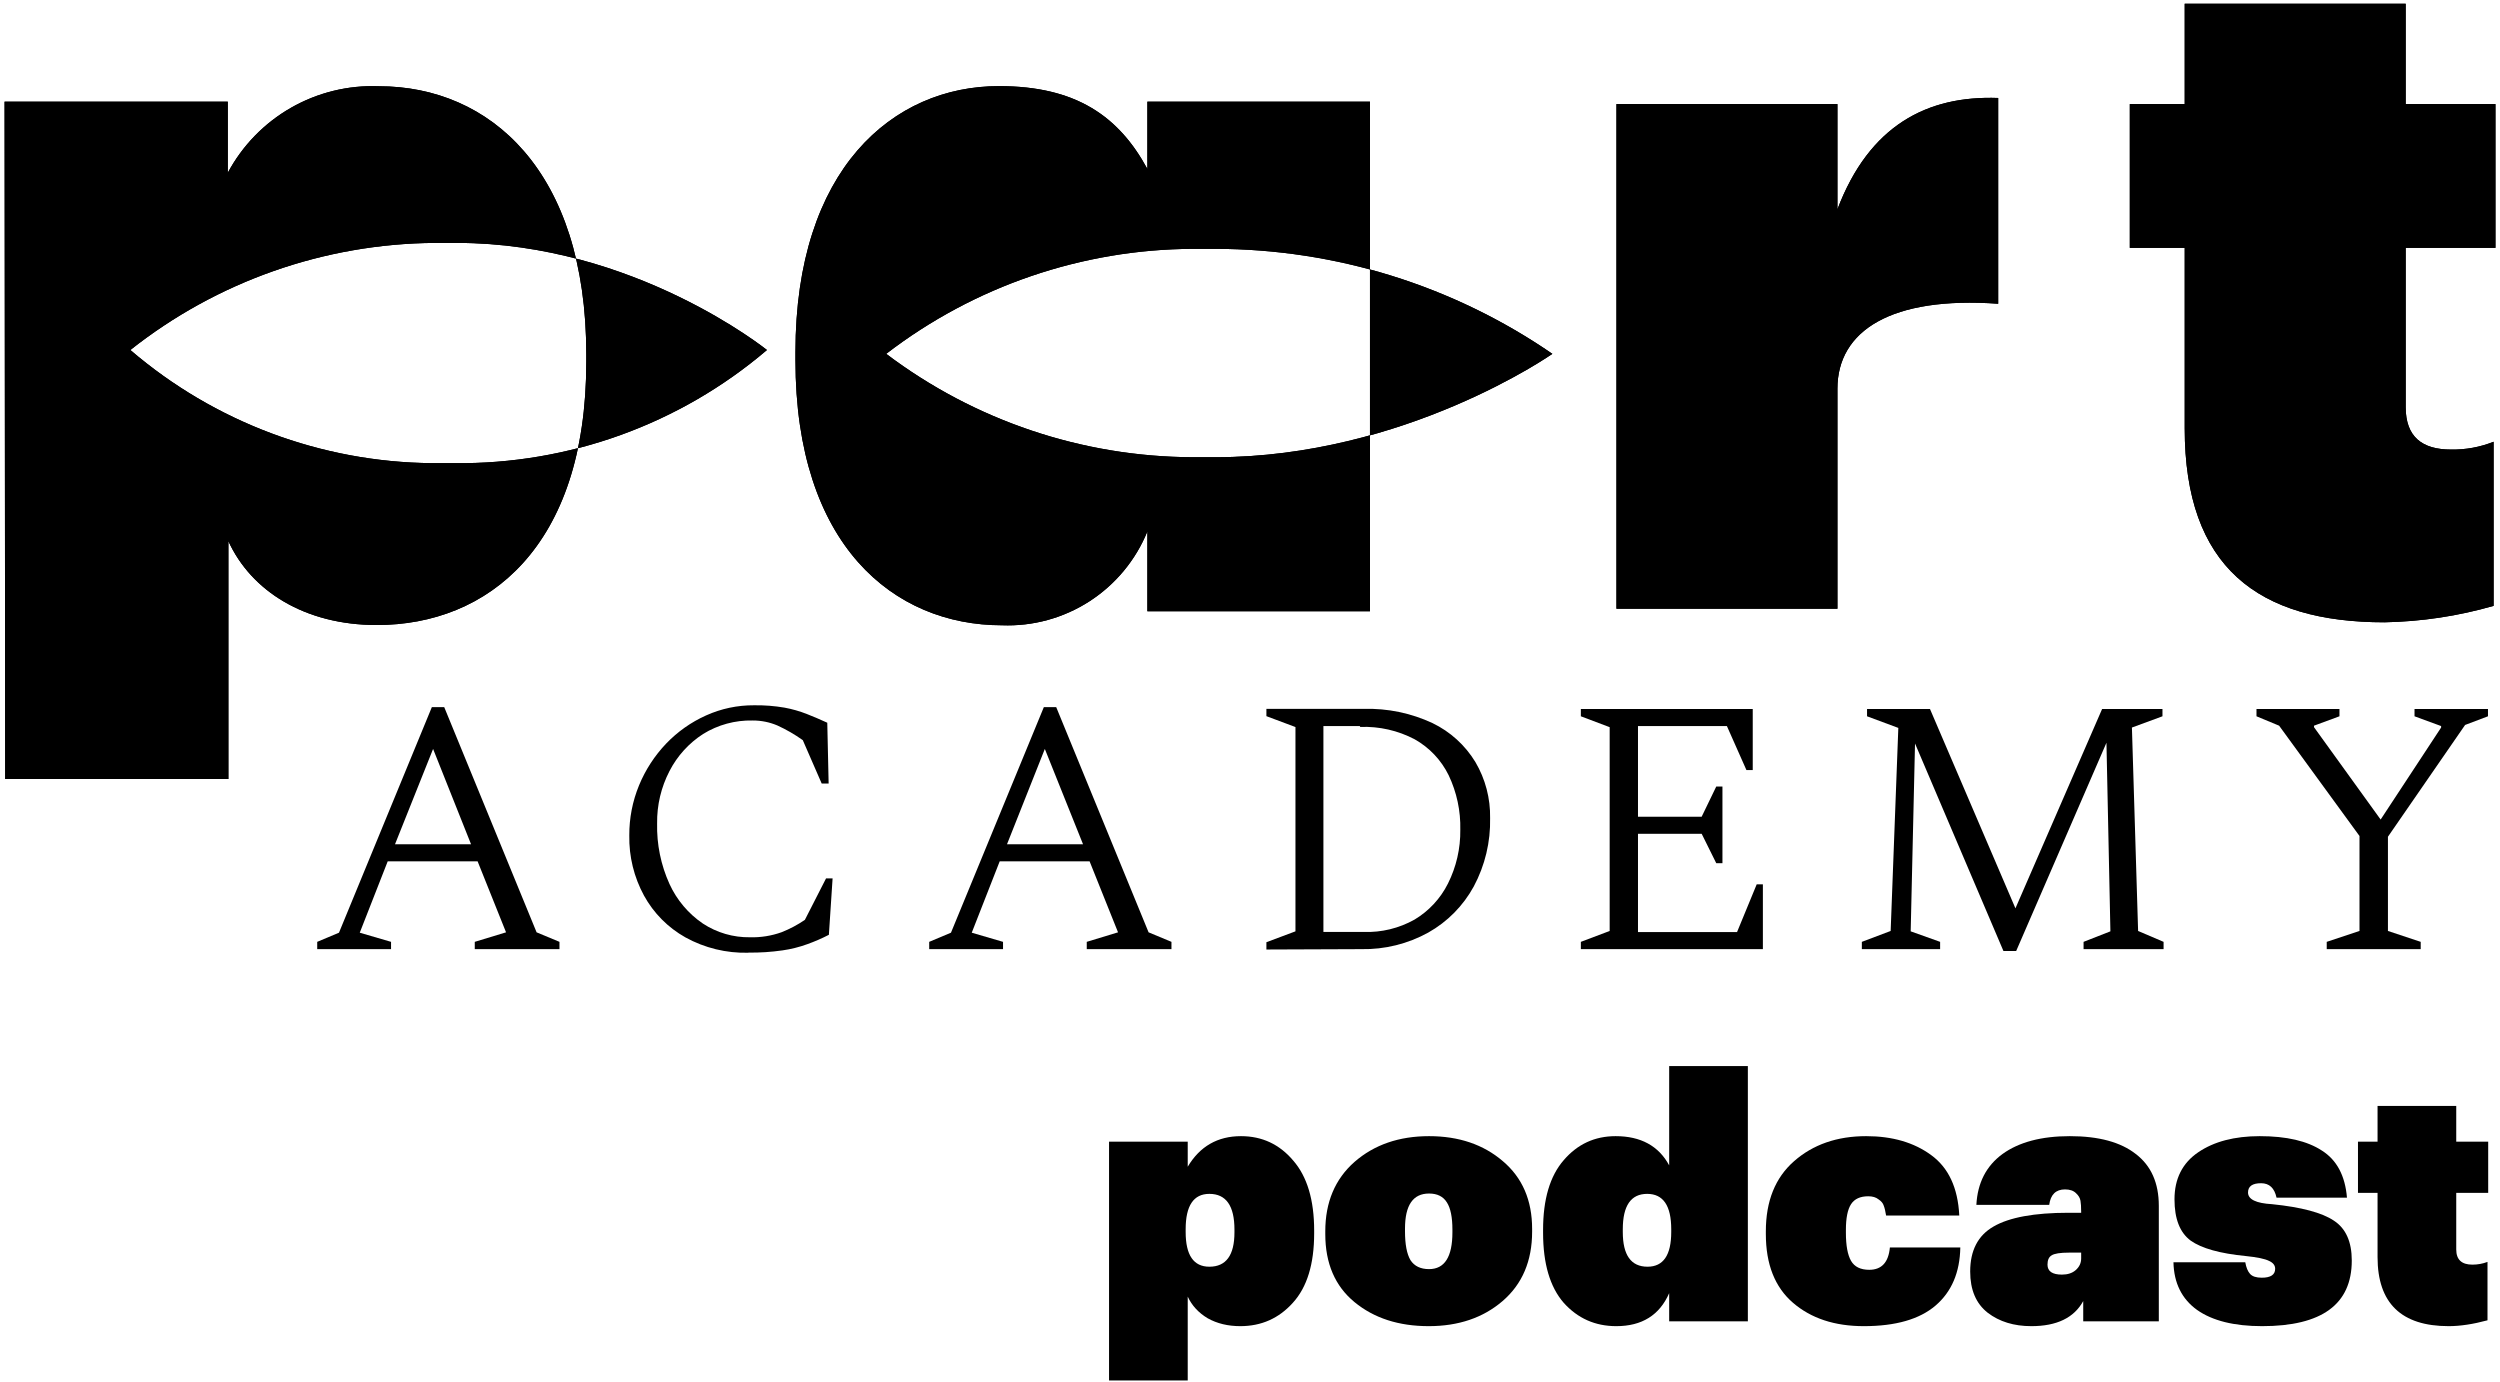 <?xml version="1.0" encoding="UTF-8"?> <svg xmlns="http://www.w3.org/2000/svg" width="530" height="293" viewBox="0 0 530 293" fill="none"><path d="M342.688 22.056H389.536V44.366C396.3 26.565 408.569 20.221 423.617 20.771V64.395C400.888 62.77 389.536 70.137 389.536 82.406V129.045H342.688V22.056Z" fill="black"></path><path d="M463.155 90.796V52.546H451.516V22.056H463.155V0.795H510.004V22.056H529.037V52.546H510.004V86.286C510.004 92.631 513.491 95.305 519.625 95.305C522.711 95.356 525.776 94.795 528.644 93.653V128.442C521.121 130.608 513.348 131.78 505.521 131.929C478.702 131.929 463.155 120.263 463.155 90.796Z" fill="black"></path><path d="M91.598 98.188H96.291C120.565 98.475 144.12 89.952 162.592 74.201C162.592 74.201 134.435 51.497 96.867 51.497H92.175C68.732 51.668 46.018 59.658 27.631 74.201C45.459 89.486 68.115 97.982 91.598 98.188ZM0.969 21.558H48.289V36.633C51.367 30.88 56 26.109 61.66 22.864C67.321 19.619 73.78 18.031 80.299 18.281C103.894 18.281 124.289 36.239 124.289 75.092V76.743C124.289 116.068 103.317 132.506 79.879 132.506C64.595 132.506 53.244 125.27 48.42 114.731V165.145H1.099L0.969 21.558Z" fill="black"></path><path d="M252.892 96.93H257.637C297.853 96.93 329.102 75.013 329.102 75.013C308.076 60.545 283.16 52.785 257.637 52.755H252.892C229.368 52.86 206.528 60.679 187.875 75.013C206.605 89.16 229.419 96.85 252.892 96.93ZM168.633 76.298V74.646C168.633 35.82 189.291 18.255 211.785 18.255C228.117 18.255 237.188 24.652 243.244 35.82V21.558H290.433V129.595H243.244V112.66C240.772 118.742 236.486 123.914 230.969 127.475C225.453 131.035 218.974 132.81 212.414 132.558C189.475 132.558 168.633 115.622 168.633 76.376" fill="black"></path><path d="M83.74 178.987H99.864L91.815 158.774L83.74 178.987ZM67.25 201.218V199.671L71.864 197.731L91.552 149.913H94.174L113.758 197.653L118.608 199.671V201.218H100.65V199.671L107.282 197.653L101.253 182.605H82.194L76.269 197.731L82.902 199.671V201.218H67.25Z" fill="black"></path><path d="M158.63 201.979C153.981 202.096 149.385 200.974 145.312 198.728C141.613 196.655 138.571 193.585 136.53 189.867C134.403 185.962 133.328 181.572 133.411 177.126C133.388 173.476 134.091 169.858 135.481 166.482C136.83 163.207 138.778 160.211 141.223 157.647C143.633 155.127 146.509 153.097 149.691 151.67C152.887 150.229 156.357 149.496 159.862 149.52C162.023 149.487 164.182 149.654 166.312 150.018C167.942 150.317 169.54 150.774 171.083 151.382C172.499 151.932 173.94 152.561 175.382 153.217L175.671 166.115H174.203L170.192 156.913C168.495 155.704 166.687 154.66 164.791 153.794C163.133 153.092 161.349 152.736 159.548 152.745C155.85 152.665 152.208 153.658 149.062 155.602C146.036 157.553 143.577 160.266 141.931 163.467C140.156 166.891 139.255 170.701 139.309 174.557C139.207 178.981 140.103 183.372 141.931 187.403C143.479 190.793 145.927 193.695 149.009 195.792C151.973 197.739 155.451 198.753 158.997 198.702C161.282 198.765 163.558 198.4 165.709 197.627C167.445 196.941 169.098 196.062 170.638 195.005L175.12 186.223H176.51L175.723 198.178C174.24 198.944 172.708 199.609 171.136 200.17C169.438 200.786 167.681 201.226 165.892 201.481C163.505 201.824 161.095 201.982 158.683 201.953" fill="black"></path><path d="M213.482 178.987H229.605L221.504 158.774L213.482 178.987ZM196.992 201.218V199.671L201.606 197.731L221.294 149.913H223.916L243.5 197.653L248.349 199.671V201.218H230.392V199.671L237.024 197.653L230.995 182.605H211.935L206.01 197.731L212.643 199.671V201.218H196.992Z" fill="black"></path><path d="M288.27 153.924H280.563V197.574H289.109C292.873 197.703 296.6 196.796 299.884 194.952C302.922 193.135 305.378 190.489 306.962 187.324C308.737 183.787 309.636 179.876 309.584 175.919C309.678 171.926 308.834 167.966 307.119 164.358C305.546 161.143 303.031 158.482 299.91 156.729C296.36 154.863 292.383 153.959 288.375 154.108M268.477 201.297V199.75L274.638 197.443V154.134L268.477 151.827V150.28H289.135C294.154 150.14 299.136 151.172 303.685 153.295C307.452 155.11 310.612 157.979 312.782 161.553C314.9 165.147 315.979 169.258 315.902 173.429C316.015 178.479 314.823 183.472 312.441 187.926C310.206 192.026 306.863 195.414 302.794 197.705C298.456 200.1 293.565 201.312 288.611 201.218L268.477 201.297Z" fill="black"></path><path d="M335.141 201.219V199.672L341.249 197.365V154.16L335.141 151.853V150.307H371.581V163.257H370.244L366.102 153.924H347.253V173.141H360.754L363.847 166.744H365.158V182.998H363.847L360.754 176.759H347.253V197.601H368.252L372.42 187.481H373.731V201.219H335.141Z" fill="black"></path><path d="M394.711 201.219V199.672L400.819 197.365L402.445 154.318L395.812 151.853V150.307H409.156L427.272 192.567L445.649 150.307H458.443V151.853L451.967 154.239L453.278 197.365L458.679 199.672V201.219H441.717V199.672L447.406 197.443L446.567 157.464L427.429 201.612H424.729L405.984 157.621L405.066 197.443L411.306 199.672V201.219H394.711Z" fill="black"></path><path d="M493.266 201.219V199.672L500.213 197.365V177.231L483.173 153.846L478.375 151.853V150.307H495.966V151.853L490.566 153.846V154.16L504.696 173.744L517.516 154.239V153.924L511.879 151.853V150.307H527.452V151.853L522.602 153.689L506.243 177.388V197.365L513.19 199.672V201.219H493.266Z" fill="black"></path><path d="M342.688 22.056H389.536V44.366C396.3 26.565 408.569 20.221 423.617 20.771V64.395C400.888 62.77 389.536 70.137 389.536 82.406V129.045H342.688V22.056Z" fill="black"></path><path d="M463.155 90.796V52.546H451.516V22.056H463.155V0.795H510.004V22.056H529.037V52.546H510.004V86.286C510.004 92.631 513.491 95.305 519.625 95.305C522.711 95.356 525.776 94.795 528.644 93.653V128.442C521.121 130.608 513.348 131.78 505.521 131.929C478.702 131.929 463.155 120.263 463.155 90.796Z" fill="black"></path><path d="M91.598 98.188H96.291C120.565 98.475 144.12 89.952 162.592 74.201C162.592 74.201 134.435 51.497 96.867 51.497H92.175C68.732 51.668 46.018 59.658 27.631 74.201C45.459 89.486 68.115 97.982 91.598 98.188ZM0.969 21.558H48.289V36.633C51.367 30.88 56 26.109 61.66 22.864C67.321 19.619 73.78 18.031 80.299 18.281C103.894 18.281 124.289 36.239 124.289 75.092V76.743C124.289 116.068 103.317 132.506 79.879 132.506C64.595 132.506 53.244 125.27 48.42 114.731V165.145H1.099L0.969 21.558Z" fill="black"></path><path d="M252.892 96.93H257.637C297.853 96.93 329.102 75.013 329.102 75.013C308.076 60.545 283.16 52.785 257.637 52.755H252.892C229.368 52.86 206.528 60.679 187.875 75.013C206.605 89.16 229.419 96.85 252.892 96.93ZM168.633 76.298V74.646C168.633 35.82 189.291 18.255 211.785 18.255C228.117 18.255 237.188 24.652 243.244 35.82V21.558H290.433V129.595H243.244V112.66C240.772 118.742 236.486 123.914 230.969 127.475C225.453 131.035 218.974 132.81 212.414 132.558C189.475 132.558 168.633 115.622 168.633 76.376" fill="black"></path><path d="M519.12 281.144C509.068 281.144 504.042 276.263 504.042 266.503V252.882H499.891V242.029H504.042V234.453H520.723V242.029H527.497V252.882H520.723V264.9C520.723 267.037 521.864 268.105 524.146 268.105C525.263 268.105 526.331 267.911 527.351 267.523V279.905C524.292 280.731 521.548 281.144 519.12 281.144Z" fill="black"></path><path d="M479.566 281.144C473.642 281.144 469.053 280.003 465.799 277.721C462.546 275.39 460.871 272.015 460.773 267.596H475.997C476.191 268.713 476.531 269.538 477.017 270.072C477.502 270.607 478.328 270.874 479.493 270.874C481.387 270.874 482.334 270.242 482.334 268.98C482.334 268.251 481.897 267.693 481.023 267.305C480.149 266.868 478.522 266.528 476.143 266.285C470.655 265.751 466.746 264.658 464.415 263.007C462.133 261.307 460.992 258.394 460.992 254.266C460.992 249.896 462.667 246.57 466.018 244.287C469.369 242.005 473.715 240.864 479.056 240.864C484.738 240.864 489.132 241.884 492.24 243.923C495.397 245.914 497.169 249.24 497.557 253.902H482.625C482.188 251.863 481.096 250.843 479.348 250.843C477.502 250.843 476.58 251.498 476.58 252.809C476.58 254.266 478.279 255.092 481.678 255.286C487.894 255.917 492.264 257.083 494.79 258.782C497.315 260.433 498.577 263.25 498.577 267.232C498.577 276.507 492.24 281.144 479.566 281.144Z" fill="black"></path><path d="M430.645 281.144C426.955 281.144 423.871 280.197 421.395 278.303C418.918 276.361 417.68 273.447 417.68 269.563C417.68 265.095 419.331 261.914 422.633 260.021C425.983 258.078 431.276 257.107 438.512 257.107H441.207V256.888C441.207 255.869 441.158 255.092 441.061 254.558C440.964 253.975 440.648 253.441 440.114 252.955C439.58 252.421 438.803 252.154 437.783 252.154C435.841 252.154 434.724 253.247 434.433 255.432H418.991C419.234 250.77 421.079 247.177 424.527 244.651C428.023 242.126 432.782 240.864 438.803 240.864C444.922 240.864 449.583 242.126 452.788 244.651C456.042 247.128 457.669 250.794 457.669 255.65V280.124H441.644V275.827C439.702 279.372 436.035 281.144 430.645 281.144ZM437.128 270.218C438.342 270.218 439.313 269.903 440.041 269.271C440.818 268.591 441.207 267.766 441.207 266.795V265.556H438.658C436.764 265.556 435.525 265.751 434.943 266.139C434.36 266.479 434.069 267.135 434.069 268.106C434.069 269.514 435.088 270.218 437.128 270.218Z" fill="black"></path><path d="M395.119 281.144C388.952 281.144 383.95 279.493 380.114 276.191C376.277 272.889 374.359 268.033 374.359 261.623V261.04C374.359 254.63 376.35 249.677 380.332 246.181C384.363 242.636 389.461 240.864 395.629 240.864C401.164 240.864 405.753 242.199 409.395 244.87C413.086 247.541 415.077 251.814 415.368 257.69H399.853C399.708 256.767 399.538 256.063 399.343 255.577C399.198 255.092 398.834 254.655 398.251 254.266C397.717 253.829 396.988 253.611 396.066 253.611C394.366 253.611 393.152 254.169 392.424 255.286C391.695 256.403 391.331 258.224 391.331 260.749V261.332C391.331 264.051 391.695 266.042 392.424 267.305C393.152 268.567 394.439 269.198 396.284 269.198C398.906 269.198 400.363 267.62 400.654 264.464H415.587C415.49 269.757 413.741 273.86 410.342 276.774C406.943 279.687 401.868 281.144 395.119 281.144Z" fill="black"></path><path d="M342.648 281.144C338.18 281.144 334.465 279.493 331.503 276.191C328.59 272.84 327.133 267.887 327.133 261.332V260.749C327.133 254.242 328.59 249.313 331.503 245.962C334.417 242.563 338.083 240.864 342.502 240.864C347.844 240.864 351.631 242.927 353.865 247.055V226.004H370.545V280.124H353.865V274.151C351.825 278.813 348.086 281.144 342.648 281.144ZM349.276 268.543C352.627 268.543 354.302 266.09 354.302 261.186V260.603C354.302 255.602 352.602 253.101 349.203 253.101C345.755 253.101 344.032 255.602 344.032 260.603V261.186C344.032 266.09 345.78 268.543 349.276 268.543Z" fill="black"></path><path d="M302.959 269.053C306.261 269.053 307.912 266.455 307.912 261.259V260.676C307.912 258.054 307.523 256.136 306.746 254.922C305.969 253.659 304.707 253.028 302.959 253.028C299.559 253.028 297.86 255.505 297.86 260.458V261.04C297.86 263.808 298.248 265.848 299.025 267.159C299.851 268.421 301.162 269.053 302.959 269.053ZM302.886 281.144C296.524 281.144 291.28 279.445 287.152 276.045C283.025 272.646 280.961 267.839 280.961 261.623V261.04C280.961 254.873 283.025 249.969 287.152 246.327C291.328 242.685 296.597 240.864 302.959 240.864C309.271 240.864 314.491 242.636 318.619 246.181C322.747 249.677 324.81 254.461 324.81 260.53V261.113C324.81 267.329 322.722 272.233 318.546 275.827C314.419 279.372 309.198 281.144 302.886 281.144Z" fill="black"></path><path d="M235.117 292.653V242.029H251.797V247.346C254.371 243.025 258.135 240.864 263.088 240.864C267.555 240.864 271.246 242.588 274.159 246.035C277.121 249.435 278.602 254.388 278.602 260.895V261.477C278.602 267.984 277.097 272.889 274.086 276.191C271.124 279.493 267.409 281.144 262.942 281.144C260.32 281.144 258.013 280.586 256.022 279.469C254.08 278.303 252.672 276.774 251.797 274.88V292.653H235.117ZM256.386 268.543C259.931 268.543 261.704 266.115 261.704 261.259V260.676C261.704 255.626 259.931 253.101 256.386 253.101C253.036 253.101 251.36 255.602 251.36 260.603V261.186C251.36 266.091 253.036 268.543 256.386 268.543Z" fill="black"></path></svg> 